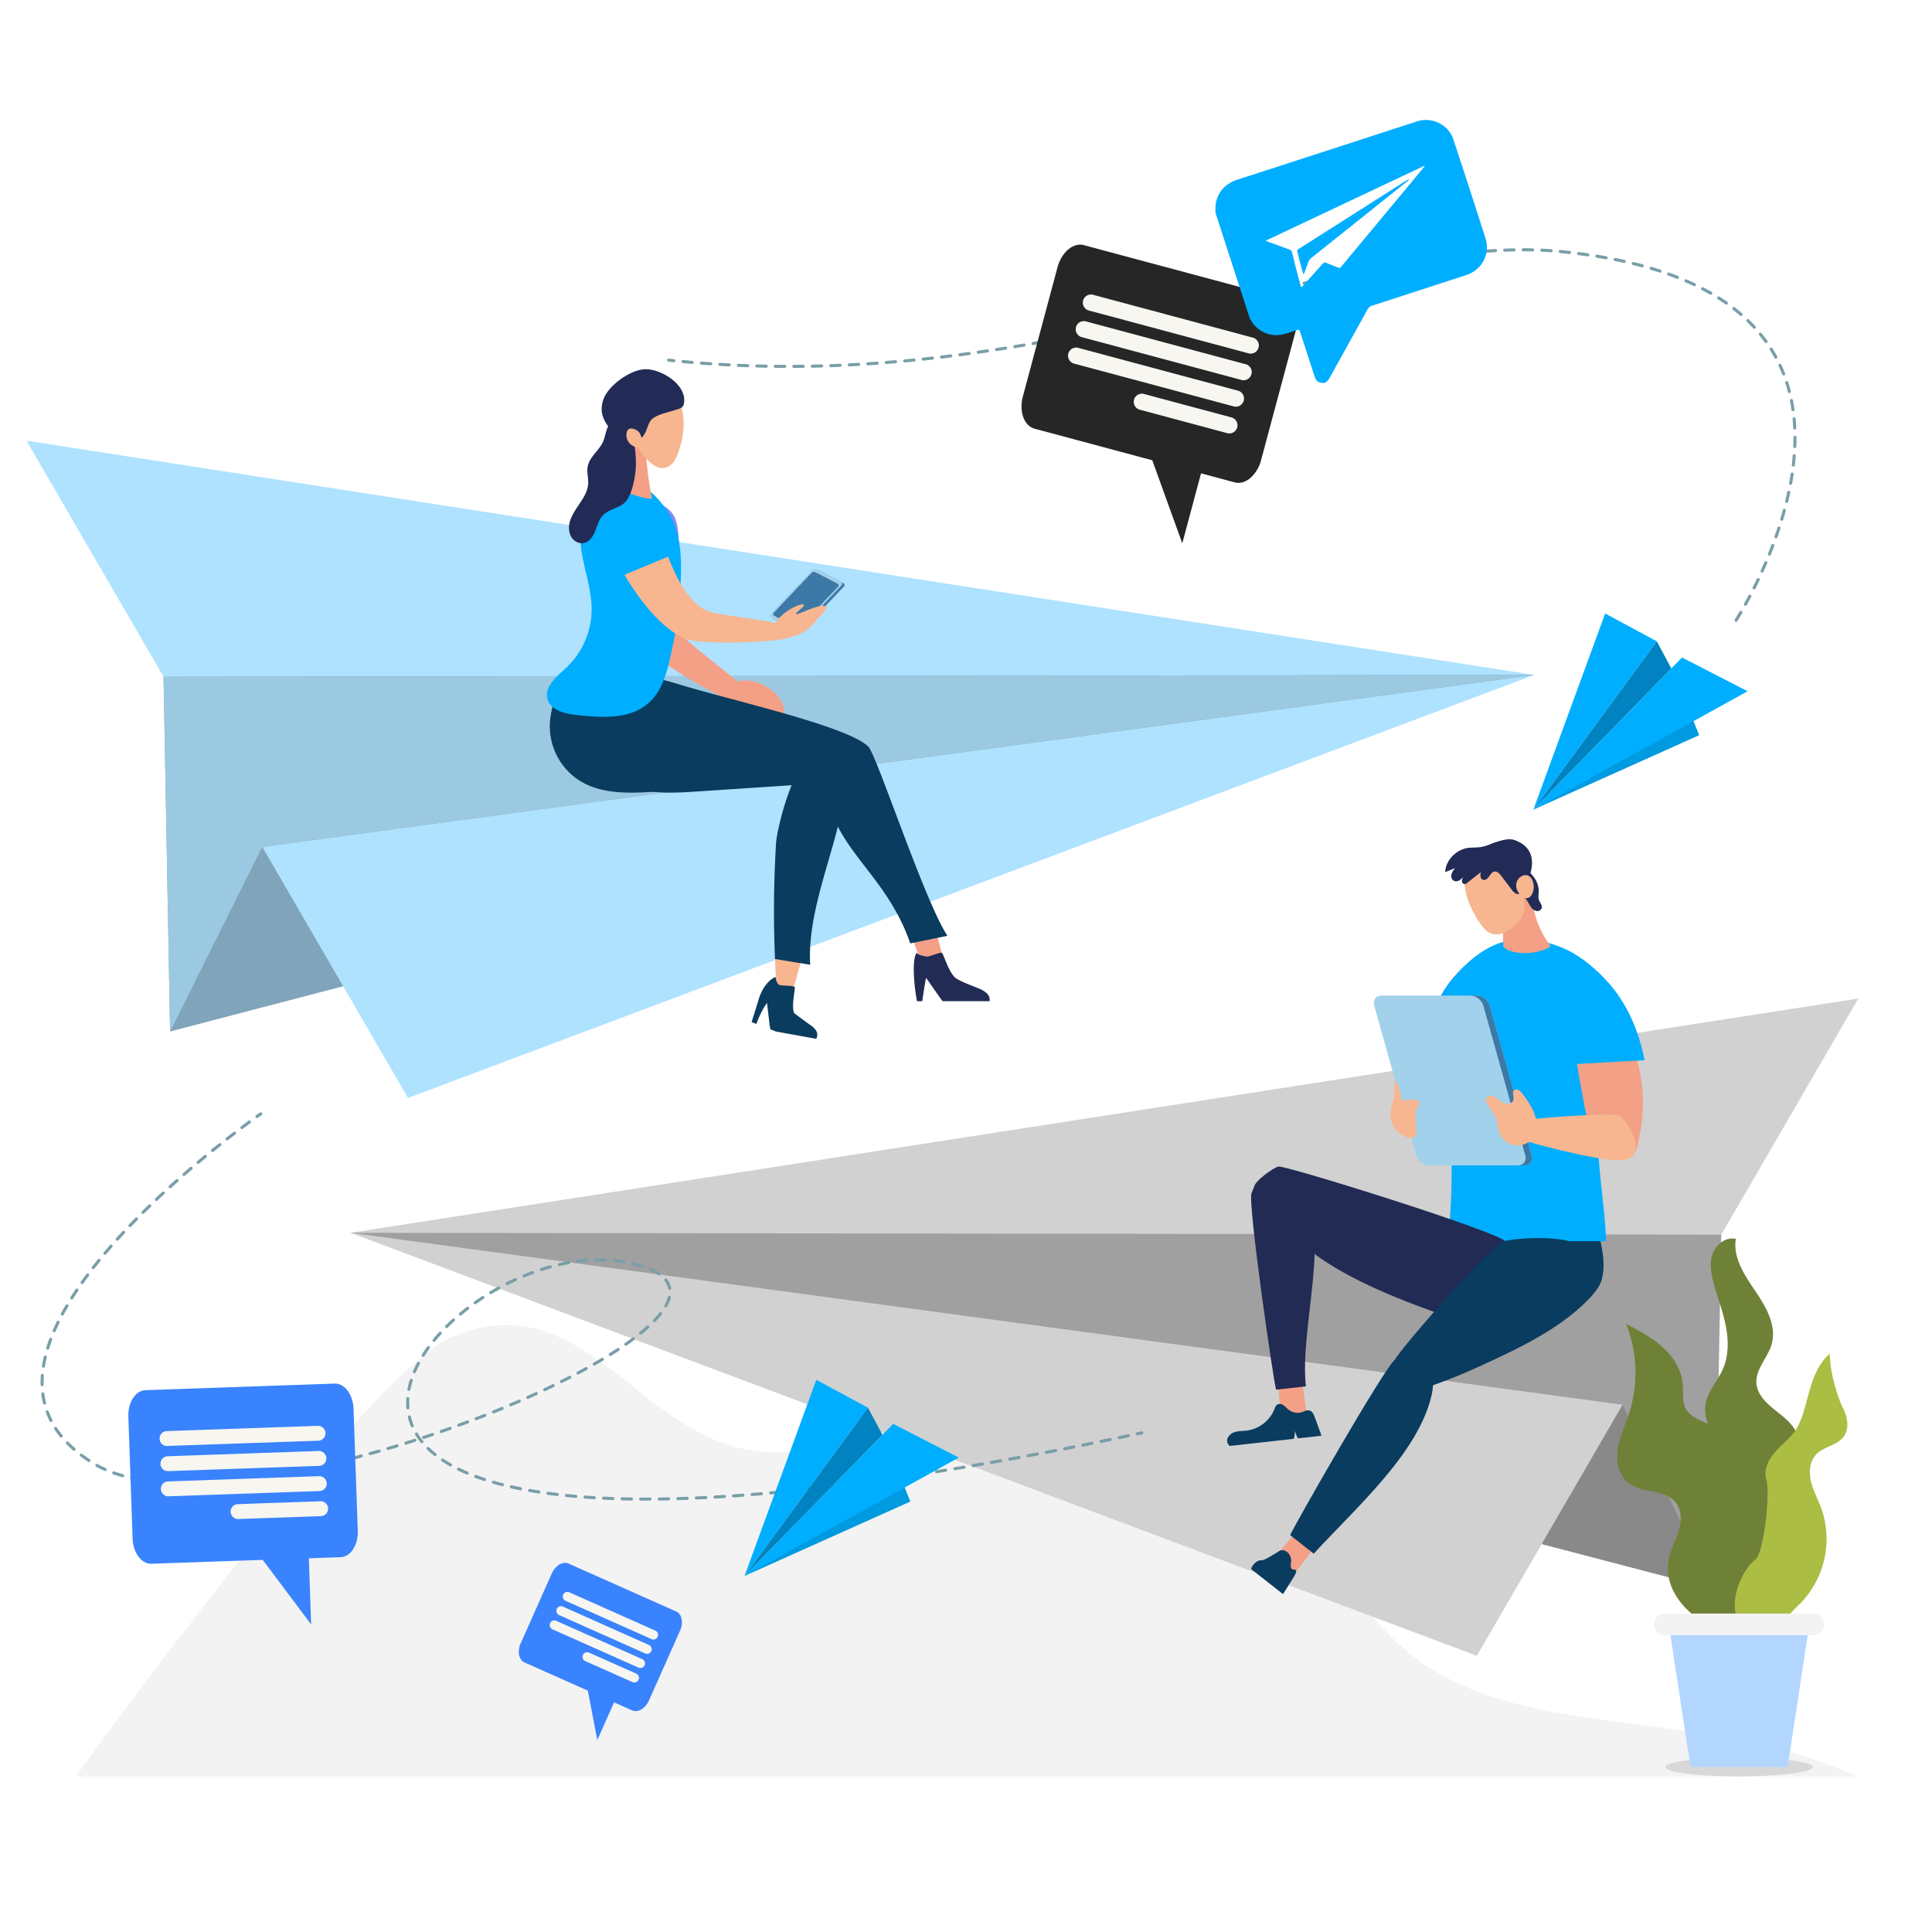 <svg xmlns="http://www.w3.org/2000/svg" xmlns:xlink="http://www.w3.org/1999/xlink" width="1080" height="1080" viewBox="0 0 1080 1080"><rect x="0" y="0" width="1080" height="1080" fill="#333333" stroke="none"/><defs><clipPath id="b"><rect width="1080" height="1080"/></clipPath></defs><g id="a" clip-path="url(#b)"><rect width="1080" height="1080" fill="#fff"/><path d="M1218.963,1741.364c-104.279-87.622-70.44-310.611-252.364-158.828C806.069,1716.47,789.056,1520.144,684,1566c-47.244,20.621-208.12,243.464-209.35,245.21H1469.9C1383.4,1770.711,1280.716,1793.253,1218.963,1741.364Z" transform="translate(-432.271 -818.179)" fill="#f3f3f3"/><path d="M2584.3,3082.34l762.557,199.315L3320.5,3135.107Z" transform="translate(-2388.322 -2393.203)" fill="#898989"/><path d="M2584.3,2454.112l842.816-130.942-213.24,367.417Z" transform="translate(-2388.322 -1764.975)" fill="#d1d1d1"/><path d="M2584.31,3082.34l711.029,96.128,51.527,103.187,3.663-198.282Z" transform="translate(-2388.33 -2393.203)" fill="#a0a0a0"/><path d="M2003.7,1577.14,1241.14,1776.453l26.362-146.548Z" transform="translate(-1146.055 -1199.85)" fill="#80a4b9"/><path d="M1618.637,948.9,775.822,817.96l213.24,367.417Z" transform="translate(-760.995 -571.613)" fill="#aee2ff"/><path d="M1986.127,1577.14,1275.1,1673.267l-51.529,103.186-3.662-198.281Z" transform="translate(-1128.487 -1199.85)" fill="#799ea8"/><path d="M1986.127,1577.14,1275.1,1673.267l-51.529,103.186-3.662-198.281Z" transform="translate(-1128.487 -1199.85)" fill="#9cc9e2"/><g transform="translate(305.742 206.4)"><path d="M2797.073,1299.912c-3.64-4.854-29.387-23.457-33.168-28.2-5.21-6.536-6.131-17.209-5.965-25.567a137.391,137.391,0,0,1,1.2-13.8l-26.592-.021a138.654,138.654,0,0,0,2.061,18.811c1.716,9.534,4.511,19.056,9.927,27.087,5.646,8.372,37.947,26.125,47.5,29.4C2799.919,1309.907,2800.712,1304.766,2797.073,1299.912Z" transform="translate(-2685.969 -1120.907)" fill="#f4a086"/><path d="M2755.8,1021.345c-3.914-5.875-15.5-11.205-20.231-3.591-2.783,4.483-2.8,10.975-3.245,16.093a139.326,139.326,0,0,0-.425,17.18c.007.206.025.411.034.617l27.951,2.573C2758.208,1045.216,2760.821,1028.882,2755.8,1021.345Z" transform="translate(-2685.351 -940.227)" fill="#858bed"/><path d="M3079.312,1608.851a10.935,10.935,0,0,1-.236,8.285c-1.272,2.535-6.91-.912-9.013-1.946s-4.452-2.971-6.781-3.226c-6.874-.75-22.568-10.819-10.487-15.938C3062.048,1592.1,3076.278,1599.78,3079.312,1608.851Zm80.617,147.34c1.329,1.995,3.1,4.221,5.5,4.165,4.127-.1,4.428-5.987,3.394-9.953l-3.344-12.833-12.962,3.789C3153.925,1746.737,3157.416,1752.418,3159.929,1756.19Z" transform="translate(-2947.308 -1421.009)" fill="#f4a086"/><path d="M2755.065,1618.961c-10.43-11.521-75.634-25.843-106.3-35.224-22.9-7.005-46.463-10.944-49.95,19.983a36.038,36.038,0,0,0,16.715,34.063c12.448,7.644,28.1,6.928,42.672,5.963l72.621-4.808c2.657,36.368,33.564,49.387,47.4,89.669l20.788-4.239C2786.412,1705.4,2760.248,1625.6,2755.065,1618.961Z" transform="translate(-2575.131 -1407.643)" fill="#0a3c5f" fill-rule="evenodd"/><path d="M3202.349,2511.417c.154,2.392.58,5.208,2.679,6.354,3.624,1.978,6.827-2.974,7.913-6.926q1.757-6.393,3.515-12.787l-14.816-.214C3201.833,2502.369,3202.057,2506.893,3202.349,2511.417Z" transform="translate(-3074.15 -2168.151)" fill="#f7b690"/><path d="M2488.522,1637.786c12.448,7.644,28.1,6.928,42.672,5.963l86.33-5.715c4.594-.3,9.749-.888,12.614-4.492,3.346-4.208,1.726-10.784-2.083-14.578s-9.168-5.495-14.309-7.069q-45.994-14.077-91.988-28.155c-22.9-7.005-46.463-10.945-49.95,19.983A36.037,36.037,0,0,0,2488.522,1637.786Z" transform="translate(-2470.027 -1407.645)" fill="#0a3c5f" fill-rule="evenodd"/><path d="M3230.37,1811.995c-15.31-13.821-30.158,39.506-30.918,51.987a623.25,623.25,0,0,0-.564,64.429l19.687,3.216c-1.441-22.726,7.426-47.737,13.574-70.1,2.021-7.352,4.061-14.891,3.451-22.568S3233.1,1814.461,3230.37,1811.995Z" transform="translate(-3071.397 -1598.719)" fill="#0a3c5f" fill-rule="evenodd"/><path d="M2481.589,991.211c1.569,11.711,6.067,23.066,5.878,34.88a44.9,44.9,0,0,1-13.97,31.6c-5.313,4.994-12.609,10.664-10.706,17.7,1.711,6.332,9.629,8.208,16.147,8.949,14.212,1.615,30.428,2.614,40.883-7.148,6.4-5.978,9.173-14.817,11.21-23.335a236.154,236.154,0,0,0,6.307-46.044c.5-13.205-.387-27.282-7.978-38.1-7.563-10.777-16.051-17.923-28.427-14.124C2486.862,969.4,2480.033,979.6,2481.589,991.211Z" transform="translate(-2462.482 -891.056)" fill="#00aeff"/><path d="M3653.068,2477.44c.807,1.413,4.526,2.073,6.06,2.135,1.211.048,6.76-2.48,7.959-2.066.864.3,4.083,11.88,8.08,14.336s8.431,3.812,12.683,5.638a13.866,13.866,0,0,1,4.181,2.494,5.03,5.03,0,0,1,1.775,4.206,2.356,2.356,0,0,1-.124.36h-26.15c-.76-.892-1.444-1.86-2.11-2.813l-7.175-10.27c-.754,3.74-1.406,8.126-2.129,13.083H3653.2C3652.264,2500.556,3649.688,2481.583,3653.068,2477.44Z" transform="translate(-3446.316 -2151.266)" fill="#222b54" fill-rule="evenodd"/><path d="M3129.459,2569.819a28.321,28.321,0,0,1,3.5-8.119c1.677-2.363,3.663-4.654,6.4-5.617.021,1.524.681,3.841,2.078,4.453,1.1.483,7.579.3,8.482,1.1.607.536-1.954,10.391-.3,14.623,0,0,5.91,4.451,8.958,6.591a11.133,11.133,0,0,1,3.268,3.125,4.391,4.391,0,0,1,.319,4.332,2.779,2.779,0,0,1-.244.322l-22.493-4.066-3.067-1.2a29.4,29.4,0,0,1-.512-3.22q-.687-5.781-1.375-11.563a44.756,44.756,0,0,0-5.873,11.753l-2.72-1.063Q3127.669,2575.541,3129.459,2569.819Z" transform="translate(-3011.459 -2216.345)" fill="#0a3c5f" fill-rule="evenodd"/><path d="M2802.537,1221.182c-5.488-2.587-36.947-5.585-42.509-8.009-7.663-3.339-13.47-12.341-17.235-19.8a137.466,137.466,0,0,1-5.395-12.759l-23.511,12.423a138.675,138.675,0,0,0,10.622,15.661c5.977,7.623,12.9,14.73,21.446,19.295,8.906,4.758,46.2,2.7,56.172,1.125C2810.165,1227.444,2808.023,1223.767,2802.537,1221.182Z" transform="translate(-2670.526 -1078.113)" fill="#f7b690"/><path d="M2672.349,1038.876c-2.773-6.021-6.52-11.984-12.35-15.14-6.208-3.361-18.945-2.649-19.561,6.293-.362,5.264,2.66,11.01,4.662,15.741a139.368,139.368,0,0,0,7.663,15.382c.1.178.215.352.318.529l25.906-10.8C2677.649,1047.385,2673.914,1042.272,2672.349,1038.876Z" transform="translate(-2609.72 -946.763)" fill="#00aeff"/><path d="M3192.7,1264.67l13.571,7.038a2.327,2.327,0,0,0,2.615-.489l23.228-24.508a1.2,1.2,0,0,0-.293-2l-13.571-7.038a2.327,2.327,0,0,0-2.615.489l-23.228,24.507A1.2,1.2,0,0,0,3192.7,1264.67Z" transform="translate(-3066.171 -1125.163)" fill="#3c79a6"/><path d="M3185.021,1260.69l13.571,7.038a2.327,2.327,0,0,0,2.615-.489l23.228-24.508a1.2,1.2,0,0,0-.293-2l-13.571-7.038a2.327,2.327,0,0,0-2.615.489l-23.228,24.508A1.2,1.2,0,0,0,3185.021,1260.69Z" transform="translate(-3059.818 -1121.87)" fill="#a2d1eb"/><path d="M3196.544,1267.856l12.232,6.344a2.1,2.1,0,0,0,2.357-.441l20.936-22.09a1.081,1.081,0,0,0-.264-1.8l-12.232-6.344a2.1,2.1,0,0,0-2.357.441l-20.936,22.09A1.081,1.081,0,0,0,3196.544,1267.856Z" transform="translate(-3069.411 -1130.02)" fill="#3c79a6"/><path d="M3225.12,1349.458c2.71.837-3.774,6.095-5.119,8.014a25.049,25.049,0,0,1-4.364,4.582c-5.18,4.581-23.316,10.535-18.976-1.848,2.078-5.928,12.289-11.709,15.712-11.709,3.264,0-5.233,5.356-3.423,5.405C3211.132,1353.962,3221.17,1348.239,3225.12,1349.458Z" transform="translate(-3069.479 -1217.043)" fill="#f7b690"/><g transform="translate(12.318 0)"><path d="M2687.437,802.3c1.095-2.064,13.106,4.128,13.82,5.61s1.47,18.262,4.038,28.737c.554,2.26-21.85-4.661-20.259-7.4C2687.616,824.81,2690.251,807.888,2687.437,802.3Z" transform="translate(-2658.902 -764.708)" fill="#f4a086"/><path d="M2710.025,652.307c-4.149-17.212-27.694-13.582-33.285-11.865s-5.735,9.626-6.274,15.45a14.709,14.709,0,0,0,3.108,10.023c2.056,2.743,11.011,6.875,11.518,6.984,3.323,5.728,8.726,12.279,14.22,12.2a8.134,8.134,0,0,0,6.173-3.626,24.059,24.059,0,0,0,3.025-6.747C2710.916,667.427,2711.826,659.776,2710.025,652.307Z" transform="translate(-2646.868 -629.84)" fill="#f7b690"/><path d="M2643.872,618.828a17.162,17.162,0,0,1-4.055-8.61,16.065,16.065,0,0,1,2.9-10.787c3.792-5.635,13.585-12.909,21.5-13.07,8.452-.172,22.97,8.246,21.592,18.7-.412,3.129-2.131,3.151-5.124,4.151-3.944,1.317-9.237,2.227-12.509,4.794-3.912,3.07-2.173,10.475-10.182,12.881-2.589.778-5.249,5.35-6.968,8.905C2648.982,633.476,2645.853,621.223,2643.872,618.828Z" transform="translate(-2621.465 -586.359)" fill="#222b56" fill-rule="evenodd"/><path d="M2544.432,770.368c-.754,3.225.384,6.587.2,9.894-.424,7.687-7.611,13.243-10.01,20.558a11.622,11.622,0,0,0,.229,8.663c1.308,2.658,4.3,4.583,7.219,4.056,3.217-.582,5.3-3.719,6.507-6.757s2-6.386,4.257-8.755c3.479-3.656,9.5-3.99,12.855-7.765,3.23-3.637,5.636-13.74,5.636-21.2,0-14.374-4.608-27.49-11.507-25.421-4.115,1.234-5.3,8.727-6.4,12.021C2551.564,761.259,2545.76,764.689,2544.432,770.368Z" transform="translate(-2533.901 -716.338)" fill="#222b56" fill-rule="evenodd"/><path d="M2721.028,779.186a2.933,2.933,0,0,0-.767,1.511,6.762,6.762,0,0,0,5.206,8.164,2.876,2.876,0,0,0,2.077-.2c2.1-1.278,1.033-5.725.026-7.449C2726.523,779.418,2722.813,777.526,2721.028,779.186Z" transform="translate(-2687.974 -745.397)" fill="#f7b690"/></g></g><g transform="translate(22.681 621.792)"><path d="M942.314,2997.923a.863.863,0,0,1-.5-1.564c1.359-.971,2.115-1.5,2.123-1.5a.862.862,0,0,1,.982,1.418c-.007.005-.754.522-2.1,1.485A.86.86,0,0,1,942.314,2997.923Zm217.24,213.858q-1.369,0-2.722-.007a.862.862,0,0,1,0-1.725h0q1.392.006,2.8.007,1.187,0,2.386,0h0a.862.862,0,0,1,0,1.725C1161.2,3211.78,1160.378,3211.78,1159.555,3211.781Zm7.674-.048a.862.862,0,0,1-.011-1.725c1.71-.022,3.455-.051,5.188-.087a.862.862,0,0,1,.036,1.725c-1.738.036-3.488.065-5.2.087Zm-15.587-.009h-.013c-1.742-.025-3.493-.059-5.2-.1a.862.862,0,1,1,.042-1.724c1.7.042,3.45.076,5.186.1a.862.862,0,0,1-.012,1.725Zm25.975-.207a.862.862,0,0,1-.024-1.724c1.718-.049,3.463-.105,5.186-.167a.862.862,0,1,1,.062,1.724c-1.727.062-3.477.119-5.2.168Zm-36.362-.048h-.031c-1.743-.062-3.493-.133-5.2-.212a.863.863,0,0,1,.08-1.723c1.7.079,3.444.15,5.181.211a.863.863,0,0,1-.03,1.725Zm46.746-.324a.862.862,0,0,1-.037-1.724c1.712-.074,3.456-.155,5.184-.241a.862.862,0,1,1,.086,1.723c-1.732.086-3.48.167-5.2.241Zm-57.124-.16h-.052c-1.744-.1-3.492-.216-5.195-.338a.863.863,0,0,1,.123-1.721c1.7.122,3.436.235,5.173.337a.862.862,0,0,1-.05,1.723Zm67.5-.355a.862.862,0,0,1-.048-1.723c1.7-.1,3.447-.2,5.181-.308a.863.863,0,1,1,.107,1.722c-1.738.108-3.485.212-5.192.308Zm-77.865-.39c-.025,0-.049,0-.075,0-1.748-.15-3.492-.312-5.185-.482a.862.862,0,1,1,.173-1.716c1.684.169,3.42.331,5.159.48a.862.862,0,0,1-.073,1.722Zm88.236-.257a.862.862,0,0,1-.058-1.723c1.7-.116,3.445-.241,5.178-.369a.862.862,0,1,1,.127,1.72c-1.736.128-3.481.253-5.187.37A.482.482,0,0,1,1208.75,3209.982Zm10.363-.768a.862.862,0,0,1-.068-1.722c1.692-.135,3.433-.278,5.174-.426a.862.862,0,0,1,.146,1.719c-1.744.148-3.488.292-5.183.427A.543.543,0,0,1,1219.112,3209.215Zm-108.933-.019a.886.886,0,0,1-.1-.006c-1.736-.2-3.475-.421-5.169-.65a.862.862,0,1,1,.23-1.709c1.684.227,3.413.444,5.139.646a.863.863,0,0,1-.1,1.719Zm119.289-.861a.862.862,0,0,1-.077-1.721c1.714-.155,3.453-.316,5.169-.479a.862.862,0,0,1,.163,1.717c-1.719.164-3.461.325-5.178.479C1229.52,3208.333,1229.494,3208.335,1229.468,3208.335Zm-129.584-.528a.844.844,0,0,1-.132-.01c-1.735-.267-3.465-.552-5.143-.846a.862.862,0,1,1,.3-1.7c1.666.292,3.384.574,5.108.84a.862.862,0,0,1-.13,1.715Zm139.928-.455a.862.862,0,0,1-.085-1.721c1.689-.169,3.427-.346,5.165-.528a.862.862,0,1,1,.179,1.715c-1.741.182-3.481.36-5.173.529C1239.87,3207.35,1239.841,3207.352,1239.812,3207.352Zm10.335-1.08a.863.863,0,0,1-.093-1.72q2.562-.279,5.16-.574a.862.862,0,0,1,.194,1.714q-2.6.3-5.167.575A.813.813,0,0,1,1250.147,3206.272Zm-160.493-.262a.834.834,0,0,1-.169-.017c-1.725-.343-3.441-.707-5.1-1.08a.862.862,0,0,1,.379-1.683c1.646.371,3.349.731,5.06,1.071a.863.863,0,0,1-.167,1.709Zm170.819-.909a.862.862,0,0,1-.1-1.719q2.561-.3,5.156-.617a.862.862,0,1,1,.208,1.712q-2.6.316-5.162.618A.771.771,0,0,1,1260.473,3205.1Zm10.314-1.256a.863.863,0,0,1-.106-1.718q2.559-.322,5.151-.657a.862.862,0,1,1,.221,1.71q-2.595.336-5.157.658A.737.737,0,0,1,1270.787,3203.845Zm-191.265-.121a.869.869,0,0,1-.213-.027c-1.711-.436-3.406-.895-5.038-1.365a.862.862,0,1,1,.478-1.657c1.615.465,3.293.92,4.986,1.351a.862.862,0,0,1-.212,1.7Zm-176.27-.878a.862.862,0,0,1,0-1.725c1.7,0,3.438-.026,5.178-.07a.862.862,0,1,1,.043,1.724c-1.754.044-3.51.068-5.219.07Zm-5.2-.06h-.021c-1.763-.043-3.518-.112-5.217-.2a.863.863,0,0,1,.093-1.723c1.683.091,3.421.159,5.167.2a.863.863,0,0,1-.021,1.725Zm15.589-.2a.863.863,0,0,1-.039-1.724c1.69-.079,3.431-.177,5.174-.294a.862.862,0,0,1,.114,1.721c-1.755.117-3.507.216-5.208.3Zm367.447-.078a.862.862,0,0,1-.113-1.717q2.557-.341,5.146-.7a.862.862,0,0,1,.234,1.709q-2.592.354-5.152.7A.766.766,0,0,1,1281.093,3202.51Zm-393.412-.29c-.025,0-.05,0-.076,0-1.766-.153-3.515-.337-5.2-.546a.862.862,0,0,1,.213-1.712c1.663.207,3.391.388,5.136.54a.862.862,0,0,1-.074,1.722Zm36.342-.319a.862.862,0,0,1-.072-1.722c1.685-.143,3.422-.305,5.163-.482a.862.862,0,0,1,.174,1.716c-1.75.178-3.5.341-5.192.485Zm367.365-.8a.862.862,0,0,1-.119-1.717q2.556-.359,5.141-.732a.862.862,0,1,1,.246,1.707q-2.588.373-5.147.732A.691.691,0,0,1,1291.388,3201.1Zm-414.016-.167a.87.87,0,0,1-.143-.012c-1.757-.294-3.487-.626-5.144-.988a.862.862,0,1,1,.368-1.685c1.629.355,3.332.682,5.061.972a.862.862,0,0,1-.141,1.713Zm57-.081a.862.862,0,0,1-.1-1.719c1.692-.2,3.424-.416,5.147-.645a.862.862,0,1,1,.227,1.71c-1.732.229-3.472.447-5.172.647A.807.807,0,0,1,934.37,3200.851Zm135.176-.009a.868.868,0,0,1-.268-.043c-1.681-.549-3.342-1.127-4.936-1.719a.862.862,0,1,1,.6-1.617c1.573.584,3.211,1.155,4.871,1.7a.862.862,0,0,1-.268,1.682Zm232.129-1.223a.862.862,0,0,1-.125-1.716q2.554-.376,5.136-.765a.862.862,0,1,1,.257,1.706q-2.585.389-5.142.766A.935.935,0,0,1,1301.675,3199.62Zm-357-.133a.862.862,0,0,1-.124-1.716c1.688-.248,3.413-.512,5.129-.786a.862.862,0,1,1,.272,1.7c-1.723.275-3.456.541-5.151.79A.939.939,0,0,1,944.679,3199.487Zm-77.452-.783a.867.867,0,0,1-.232-.032c-1.725-.48-3.411-1.01-5.012-1.573a.863.863,0,0,1,.573-1.627c1.564.551,3.213,1.068,4.9,1.538a.863.863,0,0,1-.231,1.694Zm444.723-.633a.862.862,0,0,1-.13-1.715q2.552-.393,5.131-.8a.862.862,0,0,1,.268,1.7q-2.582.405-5.137.8A.85.85,0,0,1,1311.95,3198.071Zm-357-.226a.862.862,0,0,1-.146-1.712c1.683-.29,3.4-.6,5.109-.912a.862.862,0,0,1,.313,1.7c-1.714.316-3.439.625-5.129.916A.826.826,0,0,1,954.949,3197.845Zm104.87-.626a.86.86,0,0,1-.337-.069c-1.639-.7-3.243-1.425-4.766-2.168a.863.863,0,1,1,.756-1.55c1.5.73,3.072,1.447,4.683,2.131a.862.862,0,0,1-.337,1.656Zm262.4-.761a.862.862,0,0,1-.135-1.714q2.55-.408,5.127-.829a.862.862,0,0,1,.278,1.7q-2.579.42-5.132.829A.81.81,0,0,1,1322.216,3196.458Zm-357.041-.5a.863.863,0,0,1-.165-1.709c1.678-.329,3.39-.674,5.088-1.027a.862.862,0,1,1,.35,1.689c-1.7.354-3.422.7-5.106,1.031A.869.869,0,0,1,965.175,3195.958Zm-107.736-.721a.861.861,0,0,1-.349-.074c-1.646-.73-3.234-1.523-4.719-2.356a.863.863,0,0,1,.844-1.5c1.438.807,2.977,1.576,4.574,2.284a.863.863,0,0,1-.35,1.651Zm475.034-.45a.863.863,0,0,1-.14-1.713q2.548-.423,5.122-.858a.863.863,0,0,1,.287,1.7q-2.576.435-5.127.858A1.008,1.008,0,0,1,1332.473,3194.787Zm-357.115-.94a.863.863,0,0,1-.183-1.705c1.678-.365,3.382-.746,5.067-1.131a.862.862,0,1,1,.384,1.681c-1.69.386-3.4.768-5.083,1.135A.778.778,0,0,1,975.358,3193.847Zm367.36-.792a.862.862,0,0,1-.145-1.712q2.546-.437,5.118-.886a.862.862,0,0,1,.3,1.7q-2.574.449-5.122.886A.776.776,0,0,1,1342.719,3193.055Zm-292.219-.4a.859.859,0,0,1-.424-.112c-1.557-.881-3.062-1.805-4.475-2.746a.862.862,0,1,1,.956-1.436c1.378.917,2.848,1.819,4.369,2.681a.862.862,0,0,1-.426,1.613Zm-65-1.123a.862.862,0,0,1-.2-1.7c1.661-.4,3.358-.809,5.045-1.227a.862.862,0,1,1,.416,1.674c-1.692.42-3.394.834-5.06,1.232A.823.823,0,0,1,985.5,3191.532Zm367.46-.26a.862.862,0,0,1-.149-1.712q2.544-.45,5.113-.912a.862.862,0,1,1,.305,1.7q-2.571.462-5.117.913A.947.947,0,0,1,1352.957,3191.271Zm-504.585-1.081a.86.86,0,0,1-.474-.143c-1.485-.98-2.928-2-4.289-3.024a.862.862,0,1,1,1.038-1.377c1.332,1,2.746,2,4.2,2.962a.862.862,0,0,1-.476,1.582Zm514.813-.757a.862.862,0,0,1-.154-1.711q2.543-.464,5.109-.937a.862.862,0,0,1,.313,1.7q-2.568.474-5.113.938A.9.9,0,0,1,1363.185,3189.433Zm-367.595-.405a.863.863,0,0,1-.214-1.7c1.642-.423,3.327-.865,5.007-1.314a.862.862,0,0,1,.445,1.667c-1.684.45-3.374.893-5.021,1.318A.865.865,0,0,1,995.59,3189.028Zm377.813-1.483a.863.863,0,0,1-.158-1.71q2.541-.475,5.1-.961a.862.862,0,1,1,.322,1.694q-2.565.487-5.108.963A.75.75,0,0,1,1373.4,3187.544Zm-331.521-.652a.858.858,0,0,1-.536-.188c-1.407-1.12-2.739-2.29-3.96-3.479a.862.862,0,0,1,1.2-1.235c1.18,1.149,2.468,2.282,3.83,3.365a.863.863,0,0,1-.538,1.537Zm-36.269-.542a.862.862,0,0,1-.229-1.694c1.651-.457,3.332-.928,5-1.4a.862.862,0,1,1,.473,1.659c-1.669.477-3.355.95-5.011,1.407A.814.814,0,0,1,1005.613,3186.351Zm378-.742a.862.862,0,0,1-.162-1.709q2.539-.487,5.1-.985a.862.862,0,1,1,.329,1.693q-2.562.5-5.1.986A.85.85,0,0,1,1383.614,3185.609Zm-543.521-1.682a.859.859,0,0,1-.567-.212c-1.344-1.172-2.631-2.388-3.826-3.614a.862.862,0,0,1,1.235-1.2c1.163,1.193,2.416,2.377,3.724,3.518a.862.862,0,0,1-.567,1.512Zm553.722-.3a.863.863,0,0,1-.165-1.709q2.537-.5,5.1-1.007a.862.862,0,1,1,.336,1.692q-2.56.509-5.1,1.008A.862.862,0,0,1,1393.814,3183.627Zm-378.2-.129a.863.863,0,0,1-.243-1.69c1.646-.484,3.323-.985,4.986-1.489a.862.862,0,1,1,.5,1.65c-1.667.506-3.349,1.008-5,1.493A.819.819,0,0,1,1015.615,3183.5Zm388.393-1.9a.862.862,0,0,1-.169-1.708q2.535-.51,5.091-1.029a.862.862,0,0,1,.343,1.69q-2.557.52-5.094,1.03A.84.84,0,0,1,1404.008,3181.6Zm-378.413-1.126a.863.863,0,0,1-.256-1.686c1.627-.507,3.293-1.034,4.951-1.566a.862.862,0,0,1,.526,1.643c-1.662.533-3.333,1.061-4.964,1.57A.9.9,0,0,1,1025.595,3180.474Zm8.893-.828a.861.861,0,0,1-.67-.319,39.525,39.525,0,0,1-3.057-4.327.862.862,0,0,1,1.474-.9,37.753,37.753,0,0,0,2.923,4.136.863.863,0,0,1-.127,1.213A.853.853,0,0,1,1034.488,3179.646Zm379.7-.115a.863.863,0,0,1-.173-1.708q2.534-.52,5.087-1.05a.862.862,0,1,1,.35,1.689q-2.555.53-5.09,1.05A.84.84,0,0,1,1414.191,3179.531Zm10.176-2.11a.862.862,0,0,1-.176-1.707q2.532-.53,5.083-1.07a.862.862,0,0,1,.357,1.687q-2.553.54-5.086,1.07A.8.8,0,0,1,1424.367,3177.421ZM1035.5,3177.3a.862.862,0,0,1-.27-1.682c1.627-.536,3.284-1.089,4.926-1.644a.862.862,0,1,1,.552,1.634c-1.646.557-3.307,1.111-4.939,1.648A.865.865,0,0,1,1035.5,3177.3Zm-202.635-.811a.86.86,0,0,1-.67-.32,52.4,52.4,0,0,1-3.117-4.26.862.862,0,1,1,1.442-.946,50.734,50.734,0,0,0,3.014,4.12.862.862,0,0,1-.669,1.406Zm212.485-2.52a.862.862,0,0,1-.283-1.677c1.635-.567,3.284-1.147,4.9-1.722a.862.862,0,1,1,.578,1.625c-1.62.577-3.273,1.157-4.912,1.726A.862.862,0,0,1,1045.349,3173.967Zm-16.21-3.163a.863.863,0,0,1-.8-.529,34.008,34.008,0,0,1-1.667-5.047.862.862,0,0,1,1.675-.411,32.267,32.267,0,0,0,1.583,4.79.862.862,0,0,1-.462,1.129A.836.836,0,0,1,1029.139,3170.8Zm26.008-.324a.862.862,0,0,1-.3-1.673c1.615-.589,3.254-1.195,4.871-1.8a.863.863,0,1,1,.6,1.616c-1.621.606-3.265,1.213-4.884,1.8A.83.83,0,0,1,1055.147,3170.479Zm-227.956-2.671a.863.863,0,0,1-.769-.471,46.472,46.472,0,0,1-2.128-4.843.862.862,0,0,1,1.616-.6,44.679,44.679,0,0,0,2.048,4.662.863.863,0,0,1-.768,1.254Zm237.7-.971a.863.863,0,0,1-.309-1.668c1.613-.618,3.241-1.25,4.841-1.879a.862.862,0,0,1,.63,1.605c-1.6.63-3.237,1.264-4.854,1.884A.877.877,0,0,1,1064.889,3166.836Zm9.68-3.8a.863.863,0,0,1-.322-1.663c1.612-.649,3.23-1.309,4.808-1.961a.863.863,0,0,1,.658,1.595c-1.583.654-3.206,1.315-4.822,1.966A.878.878,0,0,1,1074.569,3163.033Zm-47.893-2.261a.862.862,0,0,1-.858-.789c-.085-1-.128-2.023-.128-3.041,0-.75.023-1.515.069-2.274a.862.862,0,1,1,1.722.1c-.044.725-.066,1.454-.066,2.169,0,.97.041,1.944.122,2.895a.863.863,0,0,1-.786.933A.525.525,0,0,1,1026.676,3160.772Zm57.5-1.708a.863.863,0,0,1-.337-1.657c1.6-.676,3.2-1.364,4.772-2.046a.862.862,0,1,1,.687,1.582c-1.576.685-3.186,1.375-4.787,2.053A.87.87,0,0,1,1084.181,3159.064Zm-260.606-.971a.863.863,0,0,1-.837-.657,47.373,47.373,0,0,1-.97-5.2.862.862,0,1,1,1.711-.222,45.678,45.678,0,0,0,.934,5.007.864.864,0,0,1-.838,1.068Zm270.146-3.174a.863.863,0,0,1-.352-1.65c1.591-.709,3.183-1.428,4.732-2.137a.862.862,0,1,1,.718,1.568c-1.554.711-3.151,1.433-4.747,2.145A.862.862,0,0,1,1093.721,3154.92Zm9.457-4.329a.862.862,0,0,1-.368-1.643c1.574-.741,3.15-1.493,4.685-2.236a.862.862,0,0,1,.751,1.552c-1.54.746-3.122,1.5-4.7,2.244A.856.856,0,0,1,1103.178,3150.591Zm-75.9-.148a.863.863,0,0,1-.848-1.026,46.582,46.582,0,0,1,1.3-5.121.862.862,0,1,1,1.645.518,44.774,44.774,0,0,0-1.256,4.93A.864.864,0,0,1,1027.28,3150.442Zm-205.048-2.63a.863.863,0,0,1-.862-.842c-.01-.417-.015-.839-.015-1.257,0-1.317.049-2.67.147-4.02a.862.862,0,0,1,1.72.125c-.095,1.309-.143,2.619-.143,3.9,0,.4,0,.813.014,1.216a.863.863,0,0,1-.842.883Zm290.309-1.756a.863.863,0,0,1-.386-1.635c1.559-.778,3.117-1.567,4.63-2.346a.862.862,0,0,1,.789,1.533c-1.52.782-3.083,1.575-4.649,2.356A.858.858,0,0,1,1112.54,3146.056Zm9.247-4.762a.862.862,0,0,1-.406-1.624c1.541-.82,3.076-1.651,4.562-2.471a.862.862,0,0,1,.833,1.51c-1.494.824-3.037,1.659-4.585,2.483A.842.842,0,0,1,1121.787,3141.294Zm-91.421-.741a.863.863,0,0,1-.793-1.2c.671-1.571,1.438-3.168,2.279-4.748a.862.862,0,1,1,1.522.811c-.818,1.536-1.563,3.089-2.215,4.615A.863.863,0,0,1,1030.366,3140.552Zm-207.4-3.086a.863.863,0,0,1-.853-1c.268-1.687.613-3.42,1.025-5.152a.862.862,0,0,1,1.678.4c-.4,1.69-.738,3.38-1,5.024A.864.864,0,0,1,822.963,3137.466Zm307.933-1.2a.863.863,0,0,1-.43-1.611c1.52-.871,3.026-1.752,4.476-2.618a.862.862,0,1,1,.884,1.48c-1.459.872-2.974,1.758-4.5,2.634A.848.848,0,0,1,1130.9,3136.27Zm-95.67-4.888a.862.862,0,0,1-.728-1.323c.914-1.445,1.908-2.907,2.954-4.343a.862.862,0,1,1,1.394,1.015c-1.024,1.406-2,2.835-2.891,4.249A.863.863,0,0,1,1035.226,3131.381Zm104.6-.448a.863.863,0,0,1-.458-1.594c1.494-.934,2.961-1.875,4.361-2.8a.862.862,0,0,1,.949,1.44c-1.411.929-2.89,1.878-4.4,2.82A.863.863,0,0,1,1139.825,3130.933Zm-314.48-3.562a.863.863,0,0,1-.824-1.117c.5-1.627,1.074-3.3,1.7-4.961a.862.862,0,0,1,1.615.6c-.612,1.634-1.172,3.271-1.665,4.866A.864.864,0,0,1,825.345,3127.371Zm323.163-2.168a.862.862,0,0,1-.495-1.569c1.451-1.014,2.862-2.034,4.193-3.03a.862.862,0,1,1,1.034,1.381c-1.346,1.008-2.772,2.038-4.238,3.064A.856.856,0,0,1,1148.508,3125.2Zm-107.176-2.225a.862.862,0,0,1-.666-1.41c1.088-1.323,2.245-2.655,3.439-3.959a.862.862,0,0,1,1.272,1.165c-1.173,1.281-2.31,2.59-3.379,3.889A.862.862,0,0,1,1041.332,3122.978Zm115.493-4.019a.862.862,0,0,1-.545-1.531c1.385-1.128,2.7-2.255,3.916-3.352a.862.862,0,1,1,1.156,1.28c-1.235,1.116-2.575,2.263-3.984,3.41A.863.863,0,0,1,1156.825,3118.959Zm-327.851-1.318a.862.862,0,0,1-.79-1.206c.678-1.561,1.416-3.16,2.2-4.753a.862.862,0,1,1,1.549.758c-.768,1.569-1.5,3.145-2.163,4.682A.863.863,0,0,1,828.974,3117.642Zm219.371-2.334a.862.862,0,0,1-.607-1.475c1.221-1.209,2.5-2.421,3.8-3.6a.863.863,0,1,1,1.157,1.279c-1.284,1.162-2.545,2.355-3.747,3.547A.865.865,0,0,1,1048.345,3115.308Zm116.167-3.337a.862.862,0,0,1-.621-1.461c1.254-1.3,2.387-2.592,3.366-3.833a.862.862,0,0,1,1.354,1.068c-1.014,1.286-2.185,2.62-3.478,3.962A.863.863,0,0,1,1164.512,3111.97Zm-108.462-3.643a.863.863,0,0,1-.552-1.526c1.326-1.1,2.7-2.2,4.093-3.262a.862.862,0,0,1,1.048,1.37c-1.372,1.049-2.73,2.131-4.039,3.218A.856.856,0,0,1,1056.05,3108.328Zm-222.518-.026a.863.863,0,0,1-.758-1.272c.809-1.5,1.673-3.031,2.568-4.555a.863.863,0,0,1,1.488.874c-.884,1.506-1.738,3.021-2.538,4.5A.862.862,0,0,1,833.531,3108.3Zm337.306-4.5a.862.862,0,0,1-.75-1.286,18.863,18.863,0,0,0,1.883-4.507.862.862,0,1,1,1.67.43,20.577,20.577,0,0,1-2.052,4.924A.865.865,0,0,1,1170.837,3103.8Zm-106.531-1.79a.862.862,0,0,1-.5-1.567c1.413-1,2.87-1.982,4.332-2.933a.862.862,0,1,1,.94,1.446c-1.444.938-2.883,1.913-4.278,2.9A.863.863,0,0,1,1064.306,3102.011Zm-225.517-2.677a.862.862,0,0,1-.729-1.323c.909-1.44,1.869-2.913,2.853-4.376a.862.862,0,0,1,1.431.962c-.975,1.45-1.926,2.908-2.826,4.335A.859.859,0,0,1,838.79,3099.334Zm234.234-2.989a.863.863,0,0,1-.444-1.6c1.489-.891,3.015-1.767,4.537-2.6a.862.862,0,1,1,.831,1.511c-1.5.826-3.011,1.692-4.482,2.572A.861.861,0,0,1,1073.023,3096.345Zm100.014-2.391a.862.862,0,0,1-.846-.7,9.818,9.818,0,0,0-2.021-4.271.862.862,0,0,1,1.349-1.074,11.518,11.518,0,0,1,2.365,5.02.862.862,0,0,1-.848,1.025Zm-90.9-2.62a.863.863,0,0,1-.388-1.633c1.557-.783,3.145-1.544,4.72-2.264a.862.862,0,0,1,.717,1.569c-1.556.711-3.124,1.463-4.662,2.237A.876.876,0,0,1,1082.141,3091.335Zm-237.552-.631a.863.863,0,0,1-.7-1.363c.989-1.391,2.025-2.81,3.077-4.218a.862.862,0,0,1,1.381,1.033c-1.044,1.4-2.072,2.8-3.053,4.184A.861.861,0,0,1,844.588,3090.7Zm247.011-3.691a.863.863,0,0,1-.329-1.66c1.612-.665,3.25-1.3,4.87-1.9a.862.862,0,0,1,.595,1.619c-1.6.587-3.217,1.218-4.808,1.874A.856.856,0,0,1,1091.6,3087.013Zm75.391-1.149a.856.856,0,0,1-.479-.146,29.017,29.017,0,0,0-4.433-2.389.863.863,0,0,1,.694-1.579,30.7,30.7,0,0,1,4.7,2.535.862.862,0,0,1-.481,1.579Zm-65.648-2.43a.863.863,0,0,1-.265-1.684c1.665-.537,3.352-1.042,5.014-1.5a.862.862,0,1,1,.46,1.662c-1.639.454-3.3.953-4.944,1.483A.862.862,0,0,1,1101.343,3083.434Zm-250.529-1.061a.863.863,0,0,1-.679-1.394c1.052-1.344,2.148-2.716,3.258-4.076a.862.862,0,1,1,1.337,1.09c-1.1,1.351-2.191,2.714-3.236,4.049A.861.861,0,0,1,850.814,3082.373Zm306.745-.781a.861.861,0,0,1-.26-.04c-1.528-.482-3.193-.937-4.948-1.353a.862.862,0,1,1,.4-1.678c1.8.425,3.5.891,5.071,1.386a.862.862,0,0,1-.259,1.685Zm-46.2-.929a.862.862,0,0,1-.193-1.7c1.709-.394,3.435-.75,5.13-1.058a.862.862,0,0,1,.308,1.7c-1.668.3-3.368.654-5.051,1.041A.841.841,0,0,1,1111.361,3080.662Zm36.1-1.494a.838.838,0,0,1-.153-.014c-1.657-.3-3.367-.539-5.083-.722a.862.862,0,1,1,.183-1.715c1.756.187,3.506.436,5.2.739a.862.862,0,0,1-.151,1.711Zm-25.879-.358a.863.863,0,0,1-.111-1.718c1.745-.229,3.5-.412,5.214-.545a.862.862,0,1,1,.134,1.72c-1.684.131-3.408.311-5.123.536A1.028,1.028,0,0,1,1121.585,3078.81Zm15.554-.75h-.035c-1.1-.045-2.229-.067-3.349-.067-.589,0-1.192.006-1.793.019a.862.862,0,1,1-.036-1.724c.613-.013,1.229-.019,1.829-.019,1.143,0,2.293.023,3.419.068a.862.862,0,0,1-.034,1.724Zm-279.754-3.748a.862.862,0,0,1-.657-1.42c1.106-1.306,2.252-2.635,3.405-3.951a.863.863,0,0,1,1.3,1.137c-1.147,1.308-2.286,2.629-3.386,3.928A.86.86,0,0,1,857.385,3074.311Zm6.866-7.832a.863.863,0,0,1-.639-1.441c1.146-1.266,2.335-2.558,3.533-3.842a.862.862,0,0,1,1.261,1.177c-1.193,1.278-2.375,2.564-3.516,3.823A.865.865,0,0,1,864.252,3066.479Zm7.1-7.606a.863.863,0,0,1-.622-1.46c1.182-1.231,2.4-2.485,3.627-3.727a.862.862,0,0,1,1.228,1.211c-1.22,1.237-2.435,2.485-3.611,3.711A.867.867,0,0,1,871.351,3058.873Zm7.294-7.4a.862.862,0,0,1-.607-1.475c1.218-1.2,2.472-2.431,3.727-3.643a.862.862,0,0,1,1.2,1.24c-1.251,1.208-2.5,2.429-3.713,3.629A.859.859,0,0,1,878.645,3051.471Zm7.482-7.229a.862.862,0,0,1-.592-1.489c1.252-1.182,2.533-2.379,3.808-3.558a.862.862,0,1,1,1.171,1.267c-1.271,1.174-2.548,2.367-3.795,3.545A.86.86,0,0,1,886.127,3044.243Zm7.641-7.061a.863.863,0,0,1-.579-1.5c1.278-1.157,2.584-2.327,3.881-3.478a.863.863,0,0,1,1.145,1.29c-1.293,1.147-2.594,2.313-3.868,3.467A.868.868,0,0,1,893.768,3037.181Zm7.782-6.908a.862.862,0,0,1-.566-1.513c1.3-1.127,2.623-2.272,3.947-3.4a.862.862,0,0,1,1.12,1.312c-1.32,1.127-2.644,2.269-3.935,3.392A.857.857,0,0,1,901.551,3030.273Zm7.913-6.759a.863.863,0,0,1-.555-1.523c1.316-1.1,2.665-2.224,4.009-3.331a.862.862,0,0,1,1.1,1.332c-1.34,1.1-2.684,2.221-4,3.321A.86.86,0,0,1,909.464,3023.514Zm8.036-6.617a.862.862,0,0,1-.543-1.532c1.335-1.081,2.7-2.178,4.068-3.261a.862.862,0,1,1,1.073,1.35c-1.36,1.08-2.724,2.174-4.056,3.252A.868.868,0,0,1,917.5,3016.9Zm8.151-6.478a.863.863,0,0,1-.531-1.542c1.363-1.064,2.752-2.138,4.127-3.191a.862.862,0,0,1,1.049,1.369c-1.371,1.05-2.755,2.121-4.114,3.181A.863.863,0,0,1,925.651,3010.419Zm8.272-6.335a.862.862,0,0,1-.519-1.552c1.423-1.069,2.833-2.117,4.192-3.116a.862.862,0,0,1,1.021,1.39c-1.354.995-2.759,2.039-4.177,3.1A.859.859,0,0,1,933.923,3004.084Zm500.525,171.208a.863.863,0,0,1-.179-1.706l2.529-.541a.862.862,0,0,1,.362,1.687l-2.531.541A.921.921,0,0,1,1434.449,3175.292Z" transform="translate(-821.355 -2994.706)" fill="#799ea8"/></g><g transform="translate(38.065 787.614) rotate(-17)"><path d="M115.908,0H10.026C4.492.01.007,6.447,0,14.39V82.665c0,7.951,4.487,14.4,10.026,14.409H72.283l25.781,37v-37h17.844c2.661,0,5.213-1.519,7.094-4.222a18.046,18.046,0,0,0,2.932-10.188V14.39C125.934,6.443,121.445,0,115.908,0Z" transform="matrix(0.966, 0.259, -0.259, 0.966, 34.702, 0)" fill="#3983fe"/><path d="M4.149,8.327H88.587a4.168,4.168,0,1,0,0-8.317H4.149a4.168,4.168,0,0,0,0,8.317Zm84.438,5.752H4.149a4.168,4.168,0,0,0,0,8.317H88.587a4.168,4.168,0,1,0,0-8.317Zm0,14.07H4.149A4.149,4.149,0,0,0,0,32.3H0a4.168,4.168,0,0,0,4.149,4.168H88.587A4.168,4.168,0,0,0,92.755,32.3h0a4.149,4.149,0,0,0-4.168-4.149Zm0,14.051h-45.6a4.168,4.168,0,1,0,0,8.317H88.606a4.168,4.168,0,1,0,0-8.317Z" transform="matrix(0.966, 0.259, -0.259, 0.966, 44.861, 26.807)" fill="#f7f6f0"/></g><g transform="translate(685.976 469.157)"><path d="M6248.461,2638.9c-4.078,3.213-20.231,4.639-25.289,4.639-41.637,0-54.664-22.042-54.664-44.8,0-20.517,43.177-16.475,62.64-10.144,4.195,1.364,10.308,2.686,13.174,6.6C6248.477,2600.867,6258.37,2631.09,6248.461,2638.9Z" transform="translate(-6042.295 -2388.341)" fill="#0a3c5f" fill-rule="evenodd"/><path d="M6102.876,1909.953c-1.354,19.139-5.107,38.746-15.875,54.627-2.321,3.423-5.691,6.975-9.8,6.542a8.191,8.191,0,0,1-5.791-3.947,19.045,19.045,0,0,1-2.35-6.812c-3.488-18.7,2.22-37.759,7.9-55.912,2.341-7.477,5.454-20.713,13.065-24.745,7.929-4.2,11.92,8.772,12.647,14.063A78.3,78.3,0,0,1,6102.876,1909.953Z" transform="translate(-5959.114 -1805.293)" fill="#f4a086"/><path d="M6103.8,1859.351c-.365-3.166-1.211-6.9-4.151-8.278-3.1-1.457-6.428.67-8.84,2.834-14.617,13.114-20.157,31.623-22.808,51.489l35.054,2.163A185.323,185.323,0,0,0,6103.8,1859.351Z" transform="translate(-5959.12 -1781.883)" fill="#7368e3" fill-rule="evenodd"/><path d="M5990.934,2319.107c-.988,2.2.036,4.9,1.809,6.539s14.1,7.442,26.2,2.092c6.089-2.693,7.012-8.558,4.877-14.126C6020.845,2305.864,5992.1,2316.5,5990.934,2319.107Z" transform="translate(-5895.03 -2162.74)" fill="#f7b690"/><path d="M6216.326,1867.8c5.68-18.226,12.656-40.741,9.51-59.8-7.716-9.421-23.494-31.289-54.779-31.289-21.946,0-38.375,22.158-42.182,27.789-4.242,6.274-2.7,15.216-1.646,22.472,2.253,15.468,8.95,76.246,3.133,118.431h88.609C6218.8,1925.288,6210.6,1886.169,6216.326,1867.8Z" transform="translate(-6007.172 -1720.746)" fill="#00aeff" fill-rule="evenodd"/><path d="M6583.425,1950.56a90.1,90.1,0,0,0-26.606-43.738c-2.312-2.087-5.449-4.178-8.314-2.957a5.794,5.794,0,0,0-3.069,3.857,16.249,16.249,0,0,0-.35,5.064c.789,19.805,4.388,39.379,7.977,58.872,1.1,5.989,2.229,12.055,4.816,17.568s6.843,10.5,12.537,12.662c2.981,1.13,7.858,1.795,10.605-.351,2.21-1.726,2.576-6.121,3.135-8.622a90.487,90.487,0,0,0,1.866-27.106A88.753,88.753,0,0,0,6583.425,1950.56Z" transform="translate(-6353.886 -1825.667)" fill="#f4a086"/><path d="M6796.42,2212.8a1.516,1.516,0,0,1,.047.371C6796.454,2213.048,6796.432,2212.924,6796.42,2212.8Z" transform="translate(-6561.904 -2081.616)" fill="#18898d" fill-rule="evenodd"/><path d="M6540.85,1859.694c.165-3.166.776-6.9,3.63-8.278,3.008-1.457,8.6,1.29,11.148,3.454,15.443,13.114,24.035,31,27.937,50.869l-38.935,2.163A186.945,186.945,0,0,1,6540.85,1859.694Z" transform="translate(-6350.208 -1782.226)" fill="#00aeff" fill-rule="evenodd"/><path d="M6331.8,1600.482c2.143-9.458,9.3-11.674,13.46-9.4,2.667,17.7,5.384,25.573,12.324,35.229-8.627,5.531-23.357,4.5-26.54,0C6330.919,1624.89,6330.694,1605.374,6331.8,1600.482Z" transform="translate(-6176.708 -1566.45)" fill="#f4a086"/><path d="M6229.039,1508.855c-8.564-5.922-20.893-.782-22.672,10.171-1.629,10.029,8.455,27.237,13.238,30.029,8.365,4.883,19.611-6.837,20-12.458C6240.187,1528.363,6236.242,1513.835,6229.039,1508.855Z" transform="translate(-6073.478 -1497.028)" fill="#f7b690"/><path d="M6361.5,1531.436a2.442,2.442,0,0,1,2.3-.079,7.207,7.207,0,0,1,1.928,1.418,39.767,39.767,0,0,1,5.6,5.938,13.354,13.354,0,0,1,2.723,7.576c0,1.769-.457,3.605.15,5.266.544,1.489,1.925,2.86,1.512,4.389a2.58,2.58,0,0,1-2.773,1.679,4.575,4.575,0,0,1-2.929-1.8,23.993,23.993,0,0,1-1.859-3c-1.992-3.362-4.895-6.1-6.965-9.417s-3.225-7.662-1.353-11.092Z" transform="translate(-6199.846 -1517.503)" fill="#222b56" fill-rule="evenodd"/><path d="M6143.6,1470.585l5.548-2.246a9.484,9.484,0,0,0-2.057,3.459,3.237,3.237,0,0,0,1.2,3.585,3.2,3.2,0,0,0,3.021-.09,9.461,9.461,0,0,0,2.4-2.017,4.953,4.953,0,0,0-.774,2.249,1.7,1.7,0,0,0,1.314,1.755,2.5,2.5,0,0,0,1.708-.741l7.531-5.935a7,7,0,0,0-.169,2.383,2.368,2.368,0,0,0,1.332,1.869c1.309.515,2.654-.652,3.45-1.811s1.625-2.554,3.016-2.762c1.563-.234,2.841,1.165,3.8,2.424l.514.676,5.28,6.948a8.339,8.339,0,0,0,1.827,1.934,2.82,2.82,0,0,0,2.532.437c1.419-.544,16.754-23.17-2.868-30.08-2.841-1-6.85.108-9.724,1.012s-5.59,2.337-8.555,2.871c-2.349.423-4.762.261-7.137.5C6150.144,1457.661,6143.774,1463.752,6143.6,1470.585Z" transform="translate(-6021.683 -1452.228)" fill="#222b56" fill-rule="evenodd"/><path d="M6382.642,1571.545a9.313,9.313,0,0,1-.058,6.98c-2.641,6.3-8.813.65-9.112-3.909C6373.115,1569.184,6380.23,1565.519,6382.642,1571.545Z" transform="translate(-6211.896 -1548.391)" fill="#f7b690"/><path d="M5531.9,2537.253c-4.088-3.578-8.475-8.141-8-12.967.333-3.346,10.224-10.4,13.452-11.481s121.049,35.806,126.71,41.612c7.594,7.789-23.434,45.4-39.848,39.519-20.984-7.519-44.094-16.946-62.723-29.53C5550.315,2556.854,5542.038,2546.127,5531.9,2537.253Z" transform="translate(-5508.843 -2329.857)" fill="#222b54" fill-rule="evenodd"/><path d="M5619.406,3223.716a32.922,32.922,0,0,1-14.732.449q-.619-8.635-1.238-17.269a4.3,4.3,0,0,1,.21-2.145,3.838,3.838,0,0,1,2.563-1.736c3.883-1.141,9.9-2.031,10.673,2.917C5617.807,3211.846,5618.559,3217.791,5619.406,3223.716Z" transform="translate(-5574.655 -2900.302)" fill="#f4a086"/><path d="M5514.616,2542.177c3.735-10.688,17.243-19.229,28.2-2.628,16.708,25.319-1.469,78.173,2.243,110.578l-16.648,1.85C5527.14,2648.942,5512.544,2548.1,5514.616,2542.177Z" transform="translate(-5501.02 -2344.29)" fill="#222b54" fill-rule="evenodd"/><path d="M5436.823,3303.582c-.478-2.358,1.563-4.583,3.828-5.4s4.744-.661,7.132-.955a19.427,19.427,0,0,0,15.438-12.073,4.917,4.917,0,0,1,1.418-2.4,3.23,3.23,0,0,1,3.536.251c1.053.685,1.855,1.691,2.835,2.477a8.545,8.545,0,0,0,6.338,1.755c1.868-.235,3.8-1.9,5.706-1.152,1.68.657,2.351,2.807,2.927,4.329.993,2.622,1.923,5.269,2.884,7.9a11.379,11.379,0,0,1,.538,1.806l-13,1.445c-.7-.785-1.468-3.208-1.84-4.2.074,1.056-.065,3.594-.643,4.478l-35.72,3.97A4.063,4.063,0,0,1,5436.823,3303.582Z" transform="translate(-5436.753 -2966.677)" fill="#0a3c5f" fill-rule="evenodd"/><g transform="translate(13.395 222.928)"><path d="M5595.807,3724.72a32.781,32.781,0,0,1-10.8-10l11.473-12.986a4.36,4.36,0,0,1,1.684-1.359,3.924,3.924,0,0,1,3.065.576c3.579,1.917,8.495,5.5,5.506,9.519C5603.161,3715.272,5599.442,3719.97,5595.807,3724.72Z" transform="translate(-5572.83 -3535.436)" fill="#f4a086"/><path d="M5960.761,2830.994c-5.11,1.583-11.182,2.887-14.843-.175-2.539-2.123,4.812-14.832,5.671-18.227s53.522-64.522,61.291-66.25c10.421-2.316,37.547-3.088,43.856,4.035,9.167,10.35,18.55,14.064-.165,31.627-16.331,15.325-38.229,25.473-58.494,34.731A312.48,312.48,0,0,1,5960.761,2830.994Z" transform="translate(-5871.053 -2744.711)" fill="#0a3c5f" fill-rule="evenodd"/><path d="M5699.839,3128.531c9.407-5.565,25,.028,20.3,20.18-7.567,32.448-42.218,62.585-65.812,88.375l-13.167-10.354C5642.159,3223.5,5694.609,3131.624,5699.839,3128.531Z" transform="translate(-5619.302 -3060.648)" fill="#0a3c5f" fill-rule="evenodd"/><path d="M5515.5,3764.624c1.407-1.942,3.42-2.885,4.574-2.688s4.9-1.968,10.208-5.273c2.428-1.512,7.161,1.253,6.43,6.569-.237,1.725-.2,3,.6,3.58.668.49,2.285-.068,2.322,1.171.032,1.093-1.186,2.948-2.02,4.3-1.437,2.324-2.909,4.645-4.363,6.966-.321.514-.661,1.049-1.03,1.549l-17.8-14A7.05,7.05,0,0,1,5515.5,3764.624Z" transform="translate(-5514.417 -3581.781)" fill="#0a3c5f" fill-rule="evenodd"/></g><g transform="translate(82.023 87.378)"><path d="M5996.363,2053.763H5943.2a8.092,8.092,0,0,1-7.291-5.7l-23.39-83.536c-.881-3.146.955-5.7,4.1-5.7h53.159a8.091,8.091,0,0,1,7.29,5.7l23.39,83.536C6001.345,2051.212,5999.509,2053.763,5996.363,2053.763Z" transform="translate(-5912.304 -1958.834)" fill="#a2d1eb"/><path d="M6255.7,2048.059l-23.39-83.536a8.092,8.092,0,0,0-7.291-5.7h3.543a8.092,8.092,0,0,1,7.29,5.7l23.39,83.536c.881,3.146-.955,5.7-4.1,5.7H6251.6C6254.748,2053.756,6256.583,2051.205,6255.7,2048.059Z" transform="translate(-6171.085 -1958.828)" fill="#3c79a6"/></g><path d="M6367.732,2348.07c-2.6,1.688-3.031,5.549-1.691,8.347s46.551,13.759,57.444,13.579c3.314-.055,7.122-.37,9.072-3.051,1.742-2.394,1.246-5.726.313-8.536-1.567-4.72-4.309-10.039-8.17-13.306C6422.037,2342.849,6369.4,2346.99,6367.732,2348.07Z" transform="translate(-6205.144 -2190.552)" fill="#f7b690"/><path d="M6021.034,2250.261c-1.089-1.516-2.192-3.6-1.08-5.1a3.077,3.077,0,0,1,3.377-.822,9.9,9.9,0,0,1,3.109,1.983,9.329,9.329,0,0,0,4.368,2.337c1.656.237,3.587-.628,3.978-2.254.427-1.778-.961-4.019.349-5.295a2.316,2.316,0,0,1,2.681-.161,6.777,6.777,0,0,1,2.008,2.032c3.036,4.1,6.14,8.338,7.359,13.29s.086,10.847-4.053,13.826a10.847,10.847,0,0,1-12.72-.575c-3.042-2.428-4.206-5.9-4.6-9.632C6025.37,2255.8,6023.516,2253.716,6021.034,2250.261Zm-53.217-4.241c.2-.571.514-9.7.982-10.077.857-.7,4.061,10.042,3.4,10.926l5.334-.568c1.688-.18,3.894-.043,4.405,1.575.409,1.292-.626,2.535-1.344,3.684-1.277,2.044.6,13.969-.4,14.98-3.689,3.745-11.768-2.748-13.114-6.4C5965.216,2255.07,5966.146,2250.893,5967.816,2246.02Z" transform="translate(-5874.759 -2100.741)" fill="#f7b690"/></g><g transform="translate(416.903 138.768)"><path d="M4011.792,852.227a.863.863,0,0,1-.723-1.332c.01-.016,1.033-1.592,2.685-4.409a.862.862,0,1,1,1.488.873c-1.674,2.855-2.684,4.411-2.726,4.476A.859.859,0,0,1,4011.792,852.227Zm5.272-8.947a.862.862,0,0,1-.753-1.281c.819-1.477,1.646-3.006,2.457-4.543a.863.863,0,0,1,1.526.8c-.816,1.548-1.649,3.087-2.474,4.575A.864.864,0,0,1,4017.064,843.281Zm4.836-9.167a.863.863,0,0,1-.77-1.25c.769-1.531,1.533-3.092,2.271-4.639a.862.862,0,1,1,1.556.743c-.743,1.557-1.512,3.128-2.286,4.669A.862.862,0,0,1,4021.9,834.114Zm4.466-9.352a.863.863,0,0,1-.785-1.219c.711-1.569,1.412-3.158,2.084-4.724a.862.862,0,1,1,1.585.68c-.676,1.576-1.383,3.176-2.1,4.756A.862.862,0,0,1,4026.366,824.762Zm4.086-9.519a.863.863,0,0,1-.8-1.186c.646-1.594,1.28-3.21,1.886-4.8a.862.862,0,0,1,1.612.613c-.611,1.605-1.25,3.233-1.9,4.838A.866.866,0,0,1,4030.452,815.242Zm3.681-9.683a.863.863,0,0,1-.813-1.151c.577-1.624,1.139-3.266,1.671-4.881a.862.862,0,1,1,1.638.539c-.536,1.628-1.1,3.282-1.684,4.919A.863.863,0,0,1,4034.133,805.559Zm3.237-9.838a.863.863,0,0,1-.826-1.112c.5-1.653.981-3.32,1.43-4.954a.862.862,0,0,1,1.663.457c-.453,1.648-.938,3.329-1.443,5A.862.862,0,0,1,4037.37,795.721Zm2.743-9.985a.863.863,0,0,1-.838-1.069c.413-1.678.8-3.368,1.16-5.021a.862.862,0,0,1,1.686.364c-.36,1.669-.754,3.374-1.171,5.069A.861.861,0,0,1,4040.113,785.736Zm2.182-10.121a.879.879,0,0,1-.157-.014.863.863,0,0,1-.692-1c.313-1.7.6-3.4.851-5.067a.862.862,0,1,1,1.705.258c-.255,1.685-.543,3.409-.859,5.122A.861.861,0,0,1,4042.294,775.615Zm1.54-10.216a.864.864,0,0,1-.858-.962c.2-1.712.367-3.433.5-5.115a.862.862,0,0,1,1.719.136c-.134,1.7-.3,3.444-.506,5.178A.863.863,0,0,1,4043.835,765.4Zm.809-10.309h-.035a.862.862,0,0,1-.828-.9c.065-1.629.1-3.266.1-4.866v-.272a.863.863,0,0,1,.861-.864h0a.862.862,0,0,1,.862.861v.275c0,1.622-.033,3.282-.1,4.934A.862.862,0,0,1,4044.644,755.09Zm-.029-10.345a.863.863,0,0,1-.861-.822c-.081-1.718-.2-3.439-.361-5.118a.862.862,0,0,1,1.717-.163c.162,1.706.285,3.455.367,5.2a.862.862,0,0,1-.821.9Zm-.981-10.292a.863.863,0,0,1-.852-.738c-.248-1.7-.542-3.395-.873-5.046a.862.862,0,1,1,1.691-.34c.338,1.681.637,3.409.889,5.137a.863.863,0,0,1-.729.978A.7.7,0,0,1,4043.633,734.453ZM4041.6,724.33a.862.862,0,0,1-.834-.646c-.43-1.656-.912-3.311-1.431-4.916a.862.862,0,0,1,1.641-.53c.529,1.637,1.02,3.324,1.458,5.013a.862.862,0,0,1-.835,1.079Zm-3.182-9.833a.863.863,0,0,1-.8-.548c-.622-1.588-1.3-3.17-2.012-4.7a.862.862,0,1,1,1.564-.727c.728,1.565,1.419,3.181,2.054,4.8a.863.863,0,0,1-.8,1.177Zm-558.453-4.2h0c-1.726-.005-3.469-.018-5.18-.037a.862.862,0,0,1,.01-1.725h.01c1.707.019,3.445.031,5.166.037a.862.862,0,0,1,0,1.725Zm5.173-.005a.862.862,0,0,1,0-1.725c1.705-.008,3.442-.023,5.161-.044h.011a.862.862,0,0,1,.01,1.725c-1.724.021-3.466.036-5.175.044Zm-15.518-.11h-.017c-1.725-.033-3.468-.073-5.179-.119a.862.862,0,1,1,.046-1.724c1.707.046,3.444.086,5.165.118a.862.862,0,0,1-.016,1.725Zm25.843-.017a.862.862,0,0,1-.017-1.725c1.71-.034,3.448-.076,5.166-.123a.862.862,0,1,1,.048,1.724c-1.722.048-3.465.089-5.179.123Zm-36.186-.26h-.031c-1.717-.06-3.459-.128-5.176-.2a.862.862,0,1,1,.074-1.723c1.712.074,3.449.142,5.162.2a.862.862,0,0,1-.03,1.724Zm46.53-.024a.862.862,0,0,1-.03-1.724c1.713-.06,3.45-.128,5.164-.2a.862.862,0,1,1,.073,1.723c-1.718.073-3.459.141-5.176.2Zm-56.865-.423h-.045c-1.71-.088-3.45-.184-5.172-.286a.862.862,0,1,1,.1-1.722c1.717.1,3.453.2,5.158.286a.862.862,0,0,1-.044,1.724Zm67.2-.017a.862.862,0,0,1-.042-1.724c1.712-.086,3.448-.178,5.16-.276a.862.862,0,1,1,.1,1.722c-1.717.1-3.457.191-5.173.277Zm10.332-.59a.862.862,0,0,1-.055-1.723c1.7-.109,3.438-.227,5.156-.35a.862.862,0,1,1,.123,1.72c-1.723.123-3.462.241-5.168.351Zm-87.863-.009-.059,0c-1.711-.116-3.45-.241-5.167-.372a.862.862,0,0,1,.131-1.72c1.713.13,3.446.255,5.153.371a.862.862,0,0,1-.057,1.723Zm98.186-.73a.862.862,0,0,1-.066-1.722c1.7-.133,3.433-.275,5.151-.422a.862.862,0,0,1,.146,1.719c-1.722.147-3.459.289-5.163.423A.6.6,0,0,1,3536.8,708.108Zm-108.5-.055c-.024,0-.049,0-.074,0-1.706-.144-3.442-.3-5.16-.458a.862.862,0,1,1,.159-1.718c1.713.159,3.445.313,5.146.457a.863.863,0,0,1-.072,1.722Zm118.812-.825a.862.862,0,0,1-.079-1.721c1.7-.156,3.428-.321,5.146-.491a.862.862,0,0,1,.17,1.717c-1.721.17-3.456.336-5.156.492A.564.564,0,0,1,3547.106,707.228Zm-129.114-.133c-.029,0-.059,0-.088,0q-1.441-.146-2.884-.3a.862.862,0,0,1,.182-1.715q1.439.153,2.875.3a.862.862,0,0,1-.086,1.721Zm139.412-.883a.862.862,0,0,1-.089-1.72c1.7-.179,3.425-.367,5.139-.558a.862.862,0,1,1,.192,1.714c-1.718.192-3.45.38-5.149.56C3557.465,706.211,3557.436,706.213,3557.4,706.213Zm476.652-1.085a.863.863,0,0,1-.758-.45c-.811-1.491-1.681-2.975-2.585-4.412a.862.862,0,1,1,1.46-.919c.923,1.467,1.812,2.983,2.641,4.506a.862.862,0,0,1-.345,1.17A.844.844,0,0,1,4034.057,705.128Zm-466.367-.066a.862.862,0,0,1-.1-1.719c1.7-.2,3.424-.41,5.131-.623a.862.862,0,1,1,.213,1.712c-1.711.213-3.441.423-5.142.624A.813.813,0,0,1,3567.689,705.062Zm10.27-1.279a.862.862,0,0,1-.111-1.718c1.7-.222,3.42-.452,5.124-.685a.862.862,0,0,1,.234,1.709c-1.707.234-3.435.464-5.134.686A.915.915,0,0,1,3577.959,703.783Zm10.254-1.4a.862.862,0,0,1-.121-1.716c1.691-.241,3.413-.492,5.115-.744a.862.862,0,1,1,.254,1.706c-1.706.253-3.431.5-5.125.746A.892.892,0,0,1,3588.213,702.381Zm10.235-1.519a.862.862,0,0,1-.13-1.715c1.687-.26,3.405-.529,5.107-.8a.862.862,0,0,1,.272,1.7c-1.706.272-3.427.542-5.116.8A.876.876,0,0,1,3598.448,700.862Zm10.219-1.63a.862.862,0,0,1-.139-1.713c1.69-.279,3.406-.567,5.1-.855a.862.862,0,1,1,.29,1.7c-1.7.289-3.414.577-5.107.856A.877.877,0,0,1,3608.667,699.232Zm10.2-1.736a.862.862,0,0,1-.148-1.712c1.688-.3,3.4-.6,5.09-.905a.862.862,0,1,1,.306,1.7c-1.693.305-3.408.61-5.1.907A.878.878,0,0,1,3618.87,697.5Zm409.685-1.111a.86.86,0,0,1-.7-.358c-.99-1.372-2.039-2.736-3.119-4.054a.862.862,0,1,1,1.334-1.093c1.1,1.345,2.173,2.737,3.184,4.138a.863.863,0,0,1-.7,1.367Zm-399.5-.725a.863.863,0,0,1-.156-1.711c1.685-.312,3.395-.632,5.082-.953a.862.862,0,1,1,.322,1.695c-1.69.321-3.4.642-5.09.954A.887.887,0,0,1,3629.055,695.659Zm10.169-1.929a.863.863,0,0,1-.163-1.709q2.543-.494,5.074-1a.862.862,0,1,1,.336,1.692q-2.534.5-5.081,1A.891.891,0,0,1,3639.224,693.731Zm10.151-2.015a.862.862,0,0,1-.171-1.708q2.54-.515,5.066-1.037a.862.862,0,0,1,.349,1.689q-2.529.523-5.073,1.038A.866.866,0,0,1,3649.375,691.716Zm10.135-2.094a.862.862,0,0,1-.177-1.706q2.536-.534,5.059-1.074a.862.862,0,1,1,.361,1.687q-2.526.54-5.064,1.075A.866.866,0,0,1,3659.509,689.621Zm362.5-1.229a.86.86,0,0,1-.633-.277c-1.146-1.238-2.351-2.468-3.583-3.654a.862.862,0,1,1,1.2-1.243c1.256,1.209,2.485,2.462,3.653,3.725a.862.862,0,0,1-.633,1.448Zm-352.381-.936a.862.862,0,0,1-.182-1.705q2.533-.551,5.052-1.107a.862.862,0,1,1,.372,1.684q-2.522.557-5.057,1.108A.879.879,0,0,1,3669.629,687.456Zm10.107-2.23a.863.863,0,0,1-.187-1.7q2.53-.566,5.046-1.136a.862.862,0,0,1,.381,1.682q-2.518.57-5.05,1.137A.873.873,0,0,1,3679.736,685.225Zm10.094-2.286a.863.863,0,0,1-.192-1.7q2.528-.579,5.041-1.161a.862.862,0,0,1,.389,1.68q-2.516.582-5.045,1.162A.874.874,0,0,1,3689.83,682.939Zm324.74-1.716a.859.859,0,0,1-.562-.209c-1.275-1.1-2.61-2.189-3.968-3.24a.862.862,0,0,1,1.056-1.364c1.381,1.07,2.74,2.179,4.038,3.3a.862.862,0,0,1-.563,1.516Zm-314.657-.617a.863.863,0,0,1-.2-1.7q2.526-.59,5.037-1.181a.862.862,0,1,1,.4,1.679q-2.513.592-5.04,1.182A.878.878,0,0,1,3699.913,680.606Zm10.073-2.372a.863.863,0,0,1-.2-1.7q2.524-.6,5.033-1.2a.862.862,0,1,1,.4,1.677q-2.51.6-5.036,1.2A.855.855,0,0,1,3709.986,678.234Zm10.068-2.4a.862.862,0,0,1-.2-1.7l5.031-1.208a.862.862,0,0,1,.4,1.677l-5.033,1.208A.862.862,0,0,1,3720.053,675.833Zm286.35-.94a.857.857,0,0,1-.493-.155c-1.381-.964-2.818-1.918-4.273-2.837a.862.862,0,1,1,.921-1.458c1.477.933,2.937,1.9,4.339,2.881a.862.862,0,0,1-.494,1.57Zm-276.288-1.48a.863.863,0,0,1-.2-1.7l5.031-1.214a.862.862,0,0,1,.4,1.677l-5.031,1.214A.869.869,0,0,1,3730.116,673.413Zm10.061-2.428a.863.863,0,0,1-.2-1.7l5.031-1.213a.862.862,0,1,1,.4,1.677l-5.031,1.213A.841.841,0,0,1,3740.177,670.985Zm257.49-1.614a.859.859,0,0,1-.428-.114c-1.46-.836-2.977-1.663-4.507-2.458a.862.862,0,1,1,.8-1.53c1.551.806,3.088,1.645,4.569,2.492a.863.863,0,0,1-.429,1.611Zm-247.428-.81a.863.863,0,0,1-.2-1.7q2.525-.607,5.033-1.207a.862.862,0,0,1,.4,1.677q-2.508.6-5.031,1.207A.856.856,0,0,1,3750.239,668.561Zm10.066-2.408a.863.863,0,0,1-.2-1.7q2.528-.6,5.037-1.194a.862.862,0,1,1,.4,1.679q-2.509.593-5.034,1.193A.87.87,0,0,1,3760.305,666.153ZM3988.5,664.6a.86.86,0,0,1-.368-.083c-1.523-.72-3.1-1.431-4.685-2.113a.862.862,0,1,1,.682-1.584c1.6.69,3.2,1.41,4.74,2.138a.862.862,0,0,1-.369,1.642Zm-218.118-.825a.863.863,0,0,1-.2-1.7q2.531-.592,5.042-1.174a.862.862,0,1,1,.389,1.68q-2.51.581-5.038,1.173A.873.873,0,0,1,3770.378,663.775Zm10.083-2.333a.862.862,0,0,1-.191-1.7q2.533-.579,5.049-1.145a.862.862,0,0,1,.379,1.683q-2.513.566-5.044,1.144A.874.874,0,0,1,3780.461,661.442ZM3979,660.51a.858.858,0,0,1-.314-.06c-1.571-.616-3.192-1.223-4.818-1.8a.862.862,0,0,1,.58-1.624c1.643.587,3.28,1.2,4.868,1.822a.863.863,0,0,1-.315,1.666Zm-188.443-1.34a.862.862,0,0,1-.186-1.7q2.539-.562,5.058-1.108a.862.862,0,1,1,.366,1.686q-2.517.545-5.052,1.107A.879.879,0,0,1,3790.558,659.17Zm178.707-2.142a.862.862,0,0,1-.267-.043c-1.606-.523-3.261-1.037-4.916-1.527a.862.862,0,1,1,.49-1.654c1.671.495,3.339,1.013,4.96,1.541a.863.863,0,0,1-.267,1.683Zm-168.592-.051a.862.862,0,0,1-.178-1.706c1.711-.363,3.417-.72,5.069-1.061a.862.862,0,0,1,.349,1.689c-1.649.341-3.353.7-5.061,1.059A.865.865,0,0,1,3800.672,656.977Zm10.135-2.093a.862.862,0,0,1-.168-1.708c1.708-.343,3.417-.68,5.082-1a.862.862,0,0,1,.328,1.693c-1.661.322-3.367.659-5.072,1A.878.878,0,0,1,3810.807,654.884Zm148.545-.8a.866.866,0,0,1-.225-.03c-1.632-.44-3.311-.871-4.99-1.282a.862.862,0,0,1,.41-1.675c1.692.414,3.384.849,5.028,1.292a.862.862,0,0,1-.224,1.695Zm-138.384-1.174a.862.862,0,0,1-.157-1.71c1.714-.32,3.429-.634,5.1-.933a.862.862,0,1,1,.3,1.7c-1.663.3-3.374.611-5.083.931A.871.871,0,0,1,3820.968,652.913Zm128.339-1.287a.858.858,0,0,1-.187-.021c-1.653-.366-3.349-.724-5.043-1.064a.862.862,0,0,1,.339-1.691c1.706.342,3.414.7,5.077,1.071a.862.862,0,0,1-.186,1.7Zm-118.152-.537a.863.863,0,0,1-.144-1.713c1.715-.293,3.436-.578,5.112-.849a.862.862,0,1,1,.275,1.7c-1.671.27-3.386.555-5.1.846A.865.865,0,0,1,3831.155,651.09Zm108.01-1.5a.849.849,0,0,1-.154-.014c-1.666-.3-3.376-.593-5.083-.87a.862.862,0,1,1,.275-1.7c1.717.278,3.437.572,5.113.875a.863.863,0,0,1-.152,1.711Zm-97.794-.15a.862.862,0,0,1-.128-1.715c1.72-.261,3.445-.513,5.129-.75a.862.862,0,0,1,.24,1.708c-1.678.236-3.4.487-5.111.747A.914.914,0,0,1,3841.371,649.442ZM3851.62,648a.862.862,0,0,1-.109-1.718c1.729-.223,3.46-.436,5.146-.633a.862.862,0,1,1,.2,1.713c-1.679.2-3.4.408-5.125.63A.857.857,0,0,1,3851.62,648Zm77.335-.065a.882.882,0,0,1-.125-.009c-1.676-.242-3.4-.476-5.112-.7a.862.862,0,0,1,.219-1.711c1.725.221,3.454.457,5.139.7a.862.862,0,0,1-.122,1.716Zm-67.057-1.132a.862.862,0,0,1-.087-1.72c1.731-.178,3.468-.345,5.163-.5a.862.862,0,0,1,.152,1.718c-1.687.15-3.415.315-5.138.493A.82.82,0,0,1,3861.9,646.805Zm56.794-.184a.838.838,0,0,1-.1-.005c-1.576-.178-3.187-.348-4.787-.506l-.345-.034a.862.862,0,0,1,.166-1.717l.349.034c1.607.159,3.226.33,4.81.509a.863.863,0,0,1-.1,1.72Zm-46.487-.728a.862.862,0,0,1-.062-1.723c1.738-.127,3.479-.24,5.177-.336a.862.862,0,0,1,.1,1.722c-1.688.1-3.42.208-5.149.334Zm36.186-.246-.062,0c-1.687-.119-3.417-.22-5.144-.3a.862.862,0,1,1,.079-1.723c1.741.08,3.486.181,5.187.3a.862.862,0,0,1-.06,1.723Zm-25.856-.336a.862.862,0,0,1-.033-1.724c1.741-.068,3.486-.119,5.188-.152a.862.862,0,0,1,.034,1.724c-1.691.033-3.425.084-5.155.151Zm15.518-.141h-.02c-1.69-.038-3.424-.058-5.155-.06a.862.862,0,0,1,0-1.725h0c1.743,0,3.49.022,5.192.06a.862.862,0,0,1-.019,1.725Z" transform="translate(-3458.25 -643.386)" fill="#799ea8"/></g><g transform="translate(557.257 134.179)"><path d="M126.848,0H10.972C4.916.011.008,7.056,0,15.749V90.467c0,8.7,4.91,15.758,10.972,15.769H79.106l28.214,40.5v-40.5h19.528c2.912,0,5.705-1.662,7.763-4.62a19.75,19.75,0,0,0,3.209-11.149V15.749C137.821,7.051,132.908,0,126.848,0Z" transform="matrix(0.966, 0.259, -0.259, 0.966, 37.977, 0)" fill="#262626"/><path d="M4.541,9.113H96.949a4.562,4.562,0,1,0,0-9.1H4.541a4.562,4.562,0,0,0,0,9.1Zm92.408,6.3H4.541a4.562,4.562,0,0,0,0,9.1H96.949a4.562,4.562,0,1,0,0-9.1Zm0,15.4H4.541A4.541,4.541,0,0,0,0,35.347H0a4.562,4.562,0,0,0,4.541,4.562H96.949a4.561,4.561,0,0,0,4.562-4.562h0a4.541,4.541,0,0,0-4.562-4.541Zm0,15.377H47.04a4.562,4.562,0,1,0,0,9.1h49.93a4.562,4.562,0,1,0,0-9.1Z" transform="matrix(0.966, 0.259, -0.259, 0.966, 49.096, 29.337)" fill="#f7f6f0"/></g><g transform="translate(675.187 105.79) rotate(-18)"><path d="M0,14A24.507,24.507,0,0,1,2.04,8.422C5.587,2.5,10.893-.025,17.687,0,35.08.063,52.47.05,69.873.056h53.191c8.547.006,16.024,7.118,16.074,15.687q.168,29.362,0,58.725a16.093,16.093,0,0,1-13,15.416,20.329,20.329,0,0,1-4.142.393H67.337a4.227,4.227,0,0,0-3.151,1.167c-4.055,3.827-8.138,7.6-12.212,11.395Q41.9,112.221,31.836,121.607a7.821,7.821,0,0,1-2.7,1.51h-.668c-3.431-1.248-4.055-2.127-4.055-5.9q0-12.82.019-25.635c0-.986-.312-1.31-1.3-1.313-2.592,0-5.184.081-7.783-.1A16.4,16.4,0,0,1,.558,78.373,7.615,7.615,0,0,0,0,76.346Zm119.258,11.23-.1-.29L22.01,37.317c.168.493.53.649.814.87q4.972,3.9,9.951,7.8a2.446,2.446,0,0,1,1.1,2.29c-.477,6.217-.936,12.434-1.132,18.666,0,.4-.225.936.125,1.157s.749-.221,1.089-.415c4.794-2.748,9.589-5.5,14.349-8.285a1.414,1.414,0,0,1,1.9.187c1.8,1.538,3.656,3.01,5.468,4.539a1.3,1.3,0,0,0,1.809.125c1.142-.792,2.346-1.494,3.522-2.237l50.38-31.783c2.633-1.659,5.25-3.341,7.873-5.013Z" transform="translate(0 0)" fill="#00aeff"/><path d="M0,32.211c.105-4.4.376-8.742.714-13.087.062-.8.638-.9,1.216-1.053q7.553-1.931,15.1-3.885l45.2-11.628Q66.983,1.331,71.743.135c.214-.054.437-.078.762-.135-.178.627-.637.677-.976.811L29.412,16.661Q18.288,20.847,7.154,25.024A5.951,5.951,0,0,0,4.48,27.056c-1.234,1.619-2.509,3.2-3.769,4.8A.6.6,0,0,1,0,32.211Z" transform="translate(36.106 29.335)" fill="#00aeff"/></g><g transform="translate(904.059 692.316)"><ellipse cx="41.268" cy="5.289" rx="41.268" ry="5.289" transform="translate(26.826 290.139)" fill="#d8d8d8"/><path d="M6049.554,2836.29c1.233-5.189,3.846-9.949,5.342-15.068s1.7-11.088-1.52-15.342c-5.95-7.864-19.042-5.165-26.752-11.312-5.4-4.308-6.845-12.084-5.8-18.915s4.127-13.155,6.268-19.727a74.417,74.417,0,0,0-1.616-50.13c7.1,3.717,14.293,7.491,20.255,12.853s10.665,12.571,11.363,20.56c.421,4.824-.542,10.052,1.88,14.245,3.765,6.521,13.449,6.882,18.405,12.55,4.426,5.06,16.563,58.514,14.983,63-1.726,4.9-7.553,7.1-10.239,11.541-2.528,4.184,6.006,12.645,7.186,17.388,3.3,13.262-7.115,23.478-22.431,13.411C6055.274,2863.711,6046.109,2850.785,6049.554,2836.29Z" transform="translate(-6020.509 -2658.023)" fill="#6f8137"/><path d="M6210.5,2699.086c-2.079-7.48-2.919-15.727.23-22.823,3.251-7.325,10.439-12.729,12.184-20.552,3.385-15.173-15.285-28.292-13.095-43.683,1.065-7.491,6.876-13.338,9.876-20.285,3.13-7.247,3.089-15.515,1.639-23.275s-4.228-15.2-6.45-22.771c-1.662-5.664-3.013-11.749-1.315-17.4s7.484-10.48,13.223-9.1c-1.662,10.563,4.959,20.438,10.989,29.268s12.039,19.366,9.069,29.638c-2.181,7.542-9.023,13.814-8.545,21.652.429,7.024,6.559,12.144,12.118,16.458s11.558,9.713,11.543,16.75c-.02,9.382-10.76,15.939-11.313,25.3-.51,8.641,7.785,15.435,9.121,23.988,1.324,8.475-4.371,16.308-9.947,22.826s-11.716,13.75-11.513,22.325c.094,3.977,1.315,8.743-1.691,11.35-8.2,7.118-11.006-8.337-12.567-12.425C6220.414,2716.8,6213.354,2709.36,6210.5,2699.086Z" transform="translate(-6160.54 -2518.958)" fill="#6f8137"/><path d="M6289.034,2885.677c4.549-3.609,8.356-36.367,5.994-44.809-1.387-4.954.9-10.26,4.136-14.26s7.4-7.161,10.722-11.089c9.354-11.062,7.069-32.949,20.661-44.85-.157,10.159,4.71,25.4,7.359,30.457s3.721,11.678.222,16.187c-3.695,4.759-10.917,5.3-15.117,9.616-3.751,3.858-4.23,9.937-2.991,15.173s3.915,10.006,5.776,15.055a51.488,51.488,0,0,1-10.928,52.279c-2.7,2.814-5.883,5.481-7.931,8.844-2.566,4.217-1.155,6.809-5.444,8.722-4.813,2.146-13.45,1.7-17.728-1.479C6271.424,2916.355,6279.228,2893.455,6289.034,2885.677Z" transform="translate(-6211.729 -2706.307)" fill="#abbd43"/><path d="M6202.245,3459.929H6147.94l-11.23-73.659h76.765Z" transform="translate(-6106.998 -3164.501)" fill="#b3d6ff"/><path d="M6189.9,3351.064h-83.021a6.047,6.047,0,0,1-6.047-6.047h0a6.047,6.047,0,0,1,6.047-6.047H6189.9a6.047,6.047,0,0,1,6.048,6.047h0A6.05,6.05,0,0,1,6189.9,3351.064Z" transform="translate(-6080.294 -3129.296)" fill="#f3f3f3"/></g><g transform="translate(379.136 814.112) rotate(-29)"><path d="M1576.41,2299.487l101.234,8.552,3.7-30.028Z" transform="translate(-1576.41 -2223.041)" fill="#009ae1"/><path d="M1574.51,2250.516l88.255-76.446,17.685,27.638Z" transform="translate(-1574.51 -2174.07)" fill="#00aeff"/><path d="M1516.14,2288.255l113.889-34.085,22.921,34.275Z" transform="translate(-1516.14 -2211.809)" fill="#00aeff"/><path d="M1574.51,2275.138l105.94-48.808-.233,17.172Z" transform="translate(-1574.51 -2198.692)" fill="#0083c0"/></g><g transform="translate(820.107 385.715) rotate(-29)"><path d="M1576.41,2299.487l101.234,8.552,3.7-30.028Z" transform="translate(-1576.41 -2223.041)" fill="#009ae1"/><path d="M1574.51,2250.516l88.255-76.446,17.685,27.638Z" transform="translate(-1574.51 -2174.07)" fill="#00aeff"/><path d="M1516.14,2288.255l113.889-34.085,22.921,34.275Z" transform="translate(-1516.14 -2211.809)" fill="#00aeff"/><path d="M1574.51,2275.138l105.94-48.808-.233,17.172Z" transform="translate(-1574.51 -2198.692)" fill="#0083c0"/></g><g transform="translate(290.701 868.091) rotate(9)"><path d="M72.247,0h-66C2.8.006,0,4.019,0,8.97V51.526c0,4.956,2.8,8.975,6.249,8.982H45.055L61.125,83.573V60.508H72.247a5.5,5.5,0,0,0,4.422-2.631,11.248,11.248,0,0,0,1.828-6.35V8.97C78.5,4.016,75.7,0,72.247,0Z" transform="matrix(0.966, 0.259, -0.259, 0.966, 21.63, 0)" fill="#3983fe"/><path d="M2.586,5.19H55.217a2.6,2.6,0,1,0,0-5.184H2.586a2.6,2.6,0,0,0,0,5.184ZM55.217,8.776H2.586a2.6,2.6,0,0,0,0,5.184H55.217a2.6,2.6,0,1,0,0-5.184Zm0,8.77H2.586A2.586,2.586,0,0,0,0,20.132H0a2.6,2.6,0,0,0,2.586,2.6H55.217a2.6,2.6,0,0,0,2.6-2.6h0a2.586,2.586,0,0,0-2.6-2.586Zm0,8.758H26.792a2.6,2.6,0,1,0,0,5.184H55.229a2.6,2.6,0,1,0,0-5.184Z" transform="matrix(0.966, 0.259, -0.259, 0.966, 27.963, 16.709)" fill="#f7f6f0"/></g></g></svg>